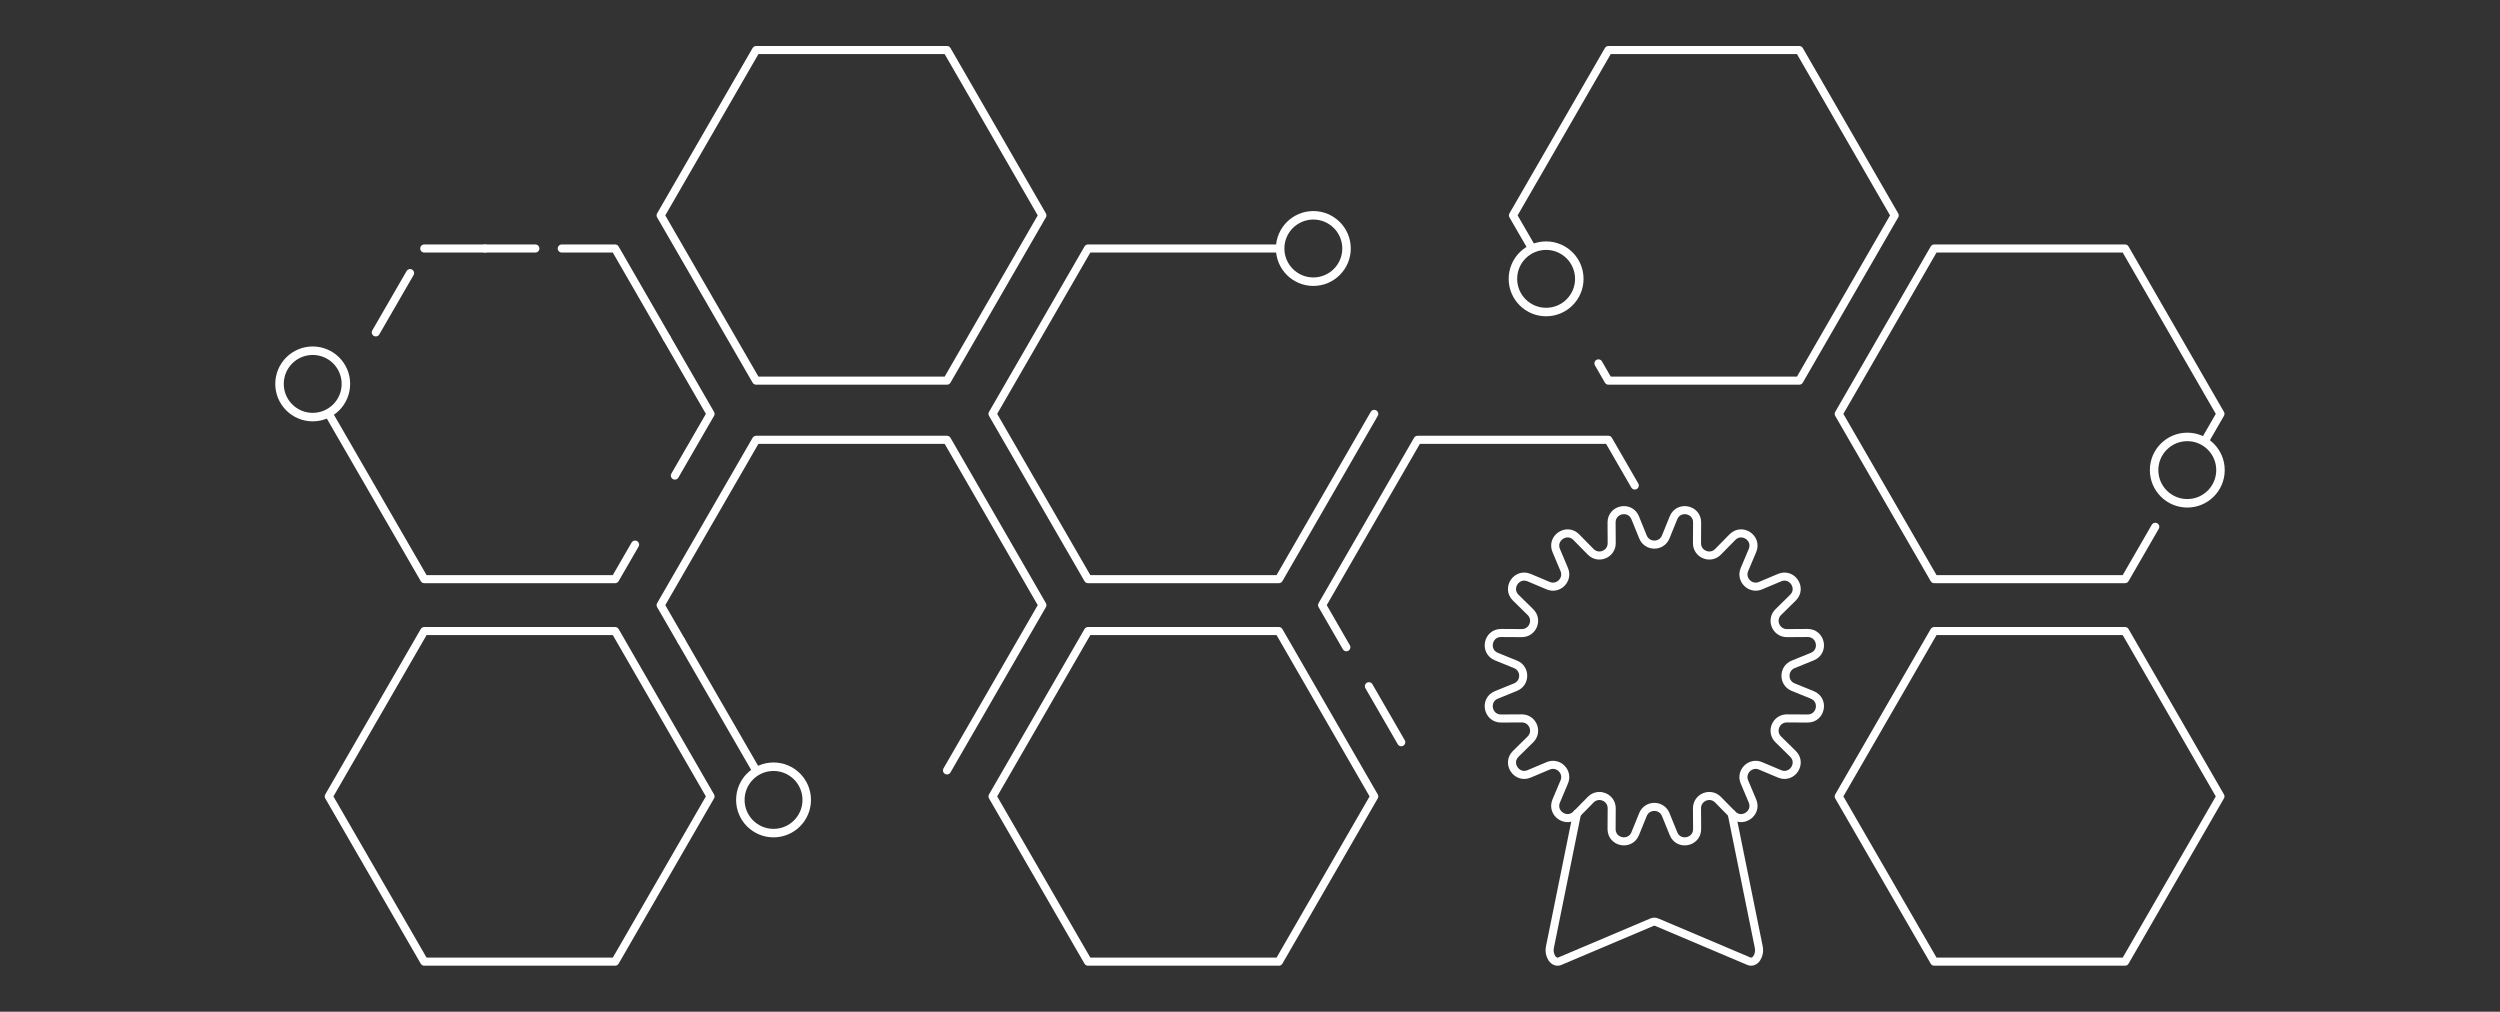 <?xml version="1.0" encoding="UTF-8"?>
<svg xmlns="http://www.w3.org/2000/svg" id="Layer_1" viewBox="0 0 598 242">
  <rect x="0" y="0" width="598" height="242" fill="#333333" stroke="none"/>
  <defs>
    <style>.cls-1{stroke-width:2.03px;}.cls-1,.cls-2{fill:none;stroke:#fff;stroke-linecap:round;stroke-linejoin:round;}.cls-2{stroke-width:1.93px;}</style>
  </defs>
  <polyline class="cls-2" points="322.05 154.82 316.24 144.75 339.08 105.2 384.73 105.2 391.04 116.13"></polyline>
  <line class="cls-2" x1="335.18" y1="177.54" x2="327.44" y2="164.14"></line>
  <polyline class="cls-2" points="151.91 130.27 147.14 138.53 101.48 138.53 78.64 99"></polyline>
  <polyline class="cls-2" points="159.48 80.85 169.96 99 161.43 113.76"></polyline>
  <polyline class="cls-2" points="134.37 59.44 147.14 59.44 159.48 80.85"></polyline>
  <line class="cls-2" x1="116.01" y1="59.44" x2="128.06" y2="59.44"></line>
  <line class="cls-2" x1="101.48" y1="59.44" x2="116.01" y2="59.44"></line>
  <line class="cls-2" x1="89.89" y1="79.51" x2="98.09" y2="65.32"></line>
  <polygon class="cls-2" points="147.14 150.95 169.96 190.5 147.14 230.03 101.48 230.03 78.64 190.5 101.48 150.95 147.14 150.95"></polygon>
  <polygon class="cls-2" points="226.52 11.97 249.34 51.52 226.52 91.05 180.86 91.05 158.02 51.52 180.86 11.97 226.52 11.97"></polygon>
  <polyline class="cls-2" points="366.48 59.44 361.9 51.52 384.73 11.97 430.39 11.97 453.21 51.52 430.39 91.05 384.73 91.05 382.35 86.92"></polyline>
  <polygon class="cls-2" points="305.91 150.95 328.72 190.5 305.91 230.03 260.25 230.03 237.41 190.5 260.25 150.95 305.91 150.95"></polygon>
  <polyline class="cls-2" points="328.72 99 305.91 138.53 260.25 138.53 237.41 99 260.25 59.44 305.91 59.44"></polyline>
  <line class="cls-2" x1="180.86" y1="184.28" x2="162.97" y2="153.31"></line>
  <polyline class="cls-2" points="162.97 153.31 158.02 144.75 180.86 105.2 226.52 105.2 249.34 144.75 226.52 184.28"></polyline>
  <circle class="cls-1" cx="185.03" cy="191.34" r="7.94"></circle>
  <circle class="cls-1" cx="314.15" cy="59.44" r="7.94"></circle>
  <circle class="cls-1" cx="369.83" cy="66.7" r="7.94"></circle>
  <circle class="cls-1" cx="74.8" cy="91.83" r="7.94"></circle>
  <path class="cls-2" d="m398.44,128.44l1.86-4.58c1.22-3,5.67-2.11,5.65,1.13l-.03,4.93c-.02,2.63,3.17,3.96,5.02,2.08l3.46-3.52c2.27-2.3,6.05.22,4.79,3.21l-1.92,4.55c-1.03,2.42,1.42,4.88,3.85,3.85l4.55-1.92c2.98-1.26,5.51,2.52,3.21,4.79l-3.52,3.46c-1.88,1.85-.55,5.04,2.08,5.02l4.93-.03c3.24-.02,4.13,4.44,1.13,5.65l-4.58,1.86c-2.44,1-2.44,4.45,0,5.44l4.58,1.86c3,1.22,2.11,5.67-1.13,5.65l-4.93-.03c-2.63-.02-3.96,3.17-2.08,5.02l3.52,3.46c2.3,2.27-.22,6.05-3.21,4.79l-4.55-1.92c-2.42-1.03-4.88,1.42-3.85,3.85l1.92,4.55c1.26,2.98-2.52,5.51-4.79,3.21l-3.46-3.52c-1.85-1.88-5.04-.55-5.02,2.08l.03,4.93c.02,3.24-4.44,4.13-5.65,1.13l-1.86-4.58c-1-2.44-4.45-2.44-5.44,0l-1.86,4.58c-1.22,3-5.67,2.11-5.65-1.13l.03-4.93c.02-2.63-3.17-3.96-5.02-2.08l-3.46,3.52c-2.27,2.3-6.05-.22-4.79-3.21l1.92-4.55c1.03-2.42-1.42-4.88-3.85-3.85l-4.55,1.92c-2.98,1.26-5.51-2.52-3.21-4.79l3.52-3.46c1.88-1.85.55-5.04-2.08-5.02l-4.93.03c-3.24.02-4.13-4.44-1.13-5.65l4.58-1.86c2.44-1,2.44-4.45,0-5.44l-4.58-1.86c-3-1.22-2.11-5.67,1.13-5.65l4.93.03c2.63.02,3.96-3.17,2.08-5.02l-3.52-3.46c-2.3-2.27.22-6.05,3.21-4.79l4.55,1.92c2.42,1.03,4.88-1.42,3.85-3.85l-1.92-4.55c-1.26-2.98,2.52-5.51,4.79-3.21l3.46,3.52c1.85,1.88,5.04.55,5.02-2.08l-.03-4.93c-.02-3.24,4.44-4.13,5.65-1.13l1.86,4.58c1,2.44,4.45,2.44,5.44,0Z"></path>
  <path class="cls-2" d="m414.22,194.61l6.47,31.91c.42,2.08-.92,4-2.36,3.4l-22.08-9.35c-.34-.14-.72-.14-1.06,0l-22.08,9.35c-1.44.61-2.78-1.32-2.36-3.4l6.47-31.91"></path>
  <circle class="cls-1" cx="523.2" cy="112.45" r="7.94"></circle>
  <polyline class="cls-2" points="515.54 126.01 508.31 138.53 462.66 138.53 439.82 99 462.66 59.44 508.31 59.44 531.13 99 527.55 105.2"></polyline>
  <polygon class="cls-2" points="508.31 150.95 531.13 190.5 508.31 230.03 462.66 230.03 439.82 190.5 462.66 150.95 508.31 150.95"></polygon>
</svg>
